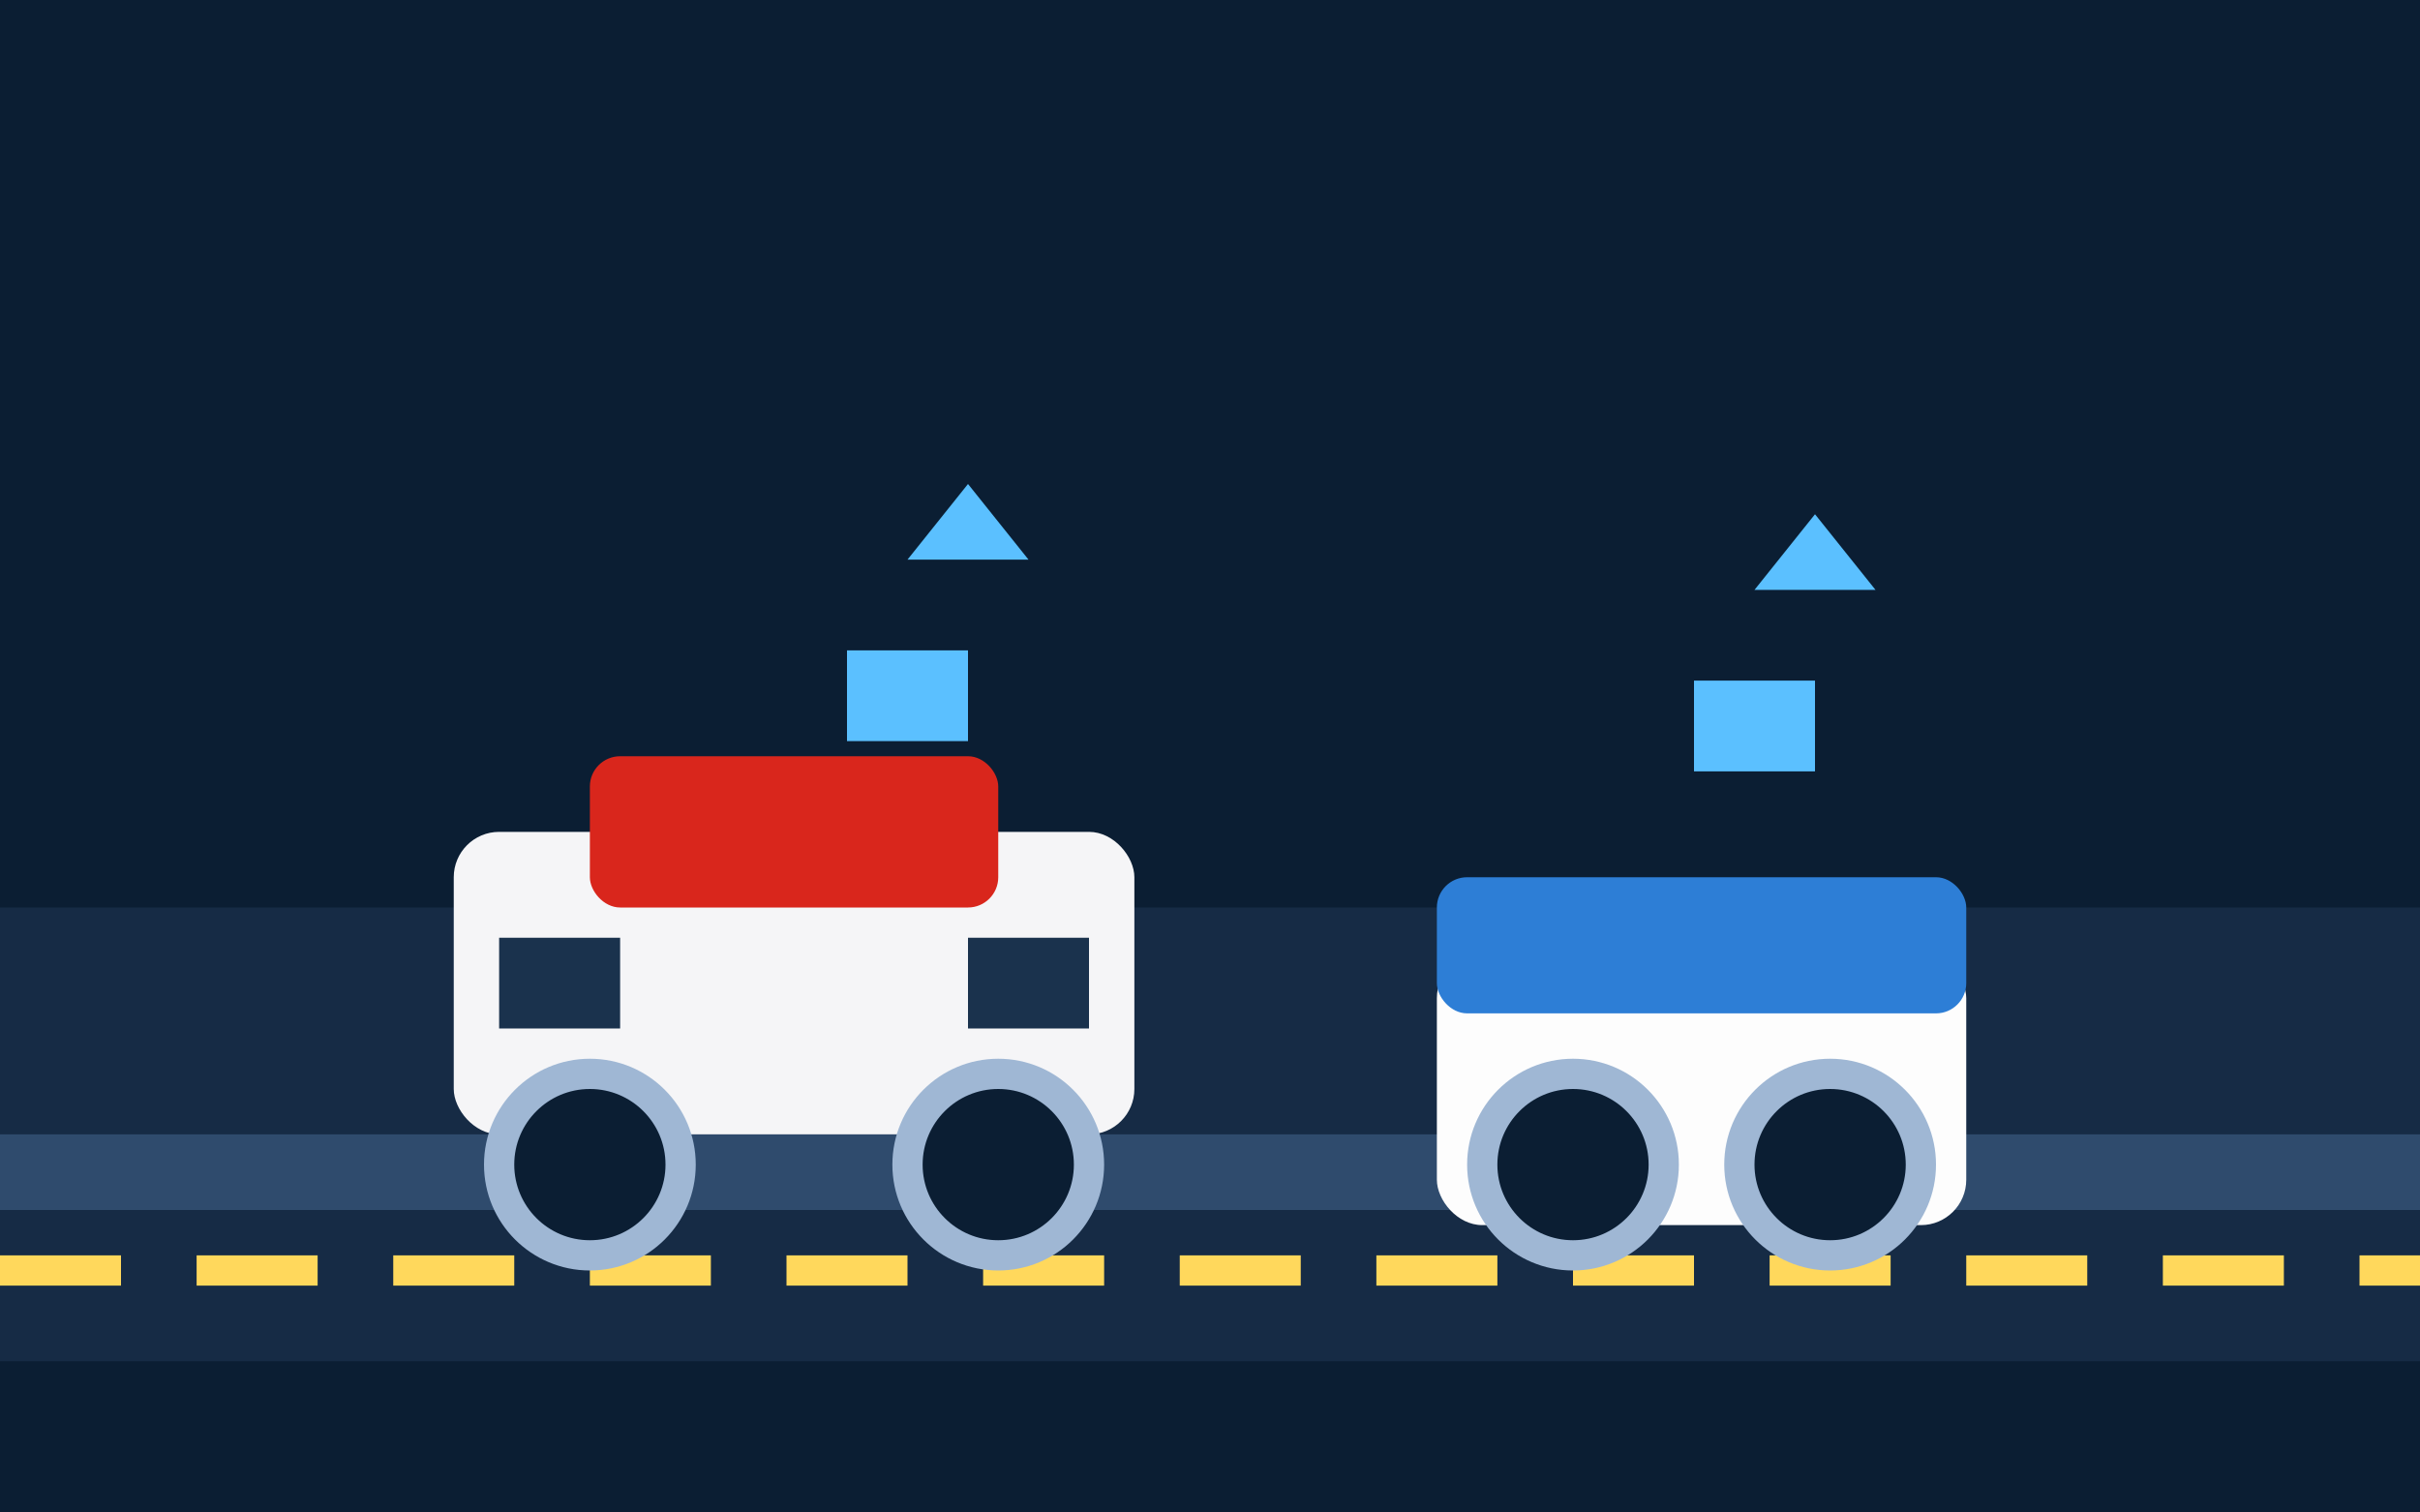 <svg xmlns="http://www.w3.org/2000/svg" width="320" height="200" viewBox="0 0 320 200">
  <rect width="320" height="200" fill="#0b1e33"/>
  <rect x="0" y="120" width="320" height="60" fill="#162b45"/>
  <rect x="0" y="150" width="320" height="10" fill="#2f4b6d"/>
  <line x1="0" y1="168" x2="320" y2="168" stroke="#ffd85c" stroke-width="4" stroke-dasharray="16 10"/>
  <rect x="60" y="110" width="90" height="40" rx="6" fill="#f5f5f7"/>
  <rect x="78" y="100" width="54" height="20" rx="4" fill="#d9261c"/>
  <rect x="66" y="124" width="16" height="12" fill="#1a324d"/>
  <rect x="128" y="124" width="16" height="12" fill="#1a324d"/>
  <circle cx="78" cy="154" r="12" fill="#0b1e33" stroke="#9fb7d4" stroke-width="4"/>
  <circle cx="132" cy="154" r="12" fill="#0b1e33" stroke="#9fb7d4" stroke-width="4"/>
  <rect x="190" y="126" width="70" height="36" rx="6" fill="#fdfdfd"/>
  <rect x="190" y="116" width="70" height="18" rx="4" fill="#2d7ed6"/>
  <circle cx="208" cy="154" r="12" fill="#0b1e33" stroke="#9fb7d4" stroke-width="4"/>
  <circle cx="242" cy="154" r="12" fill="#0b1e33" stroke="#9fb7d4" stroke-width="4"/>
  <rect x="112" y="86" width="16" height="12" fill="#5bc0ff"/>
  <rect x="224" y="90" width="16" height="12" fill="#5bc0ff"/>
  <path d="M120 74 l8 -10 l8 10" fill="#5bc0ff"/>
  <path d="M232 78 l8 -10 l8 10" fill="#5bc0ff"/>
</svg>
